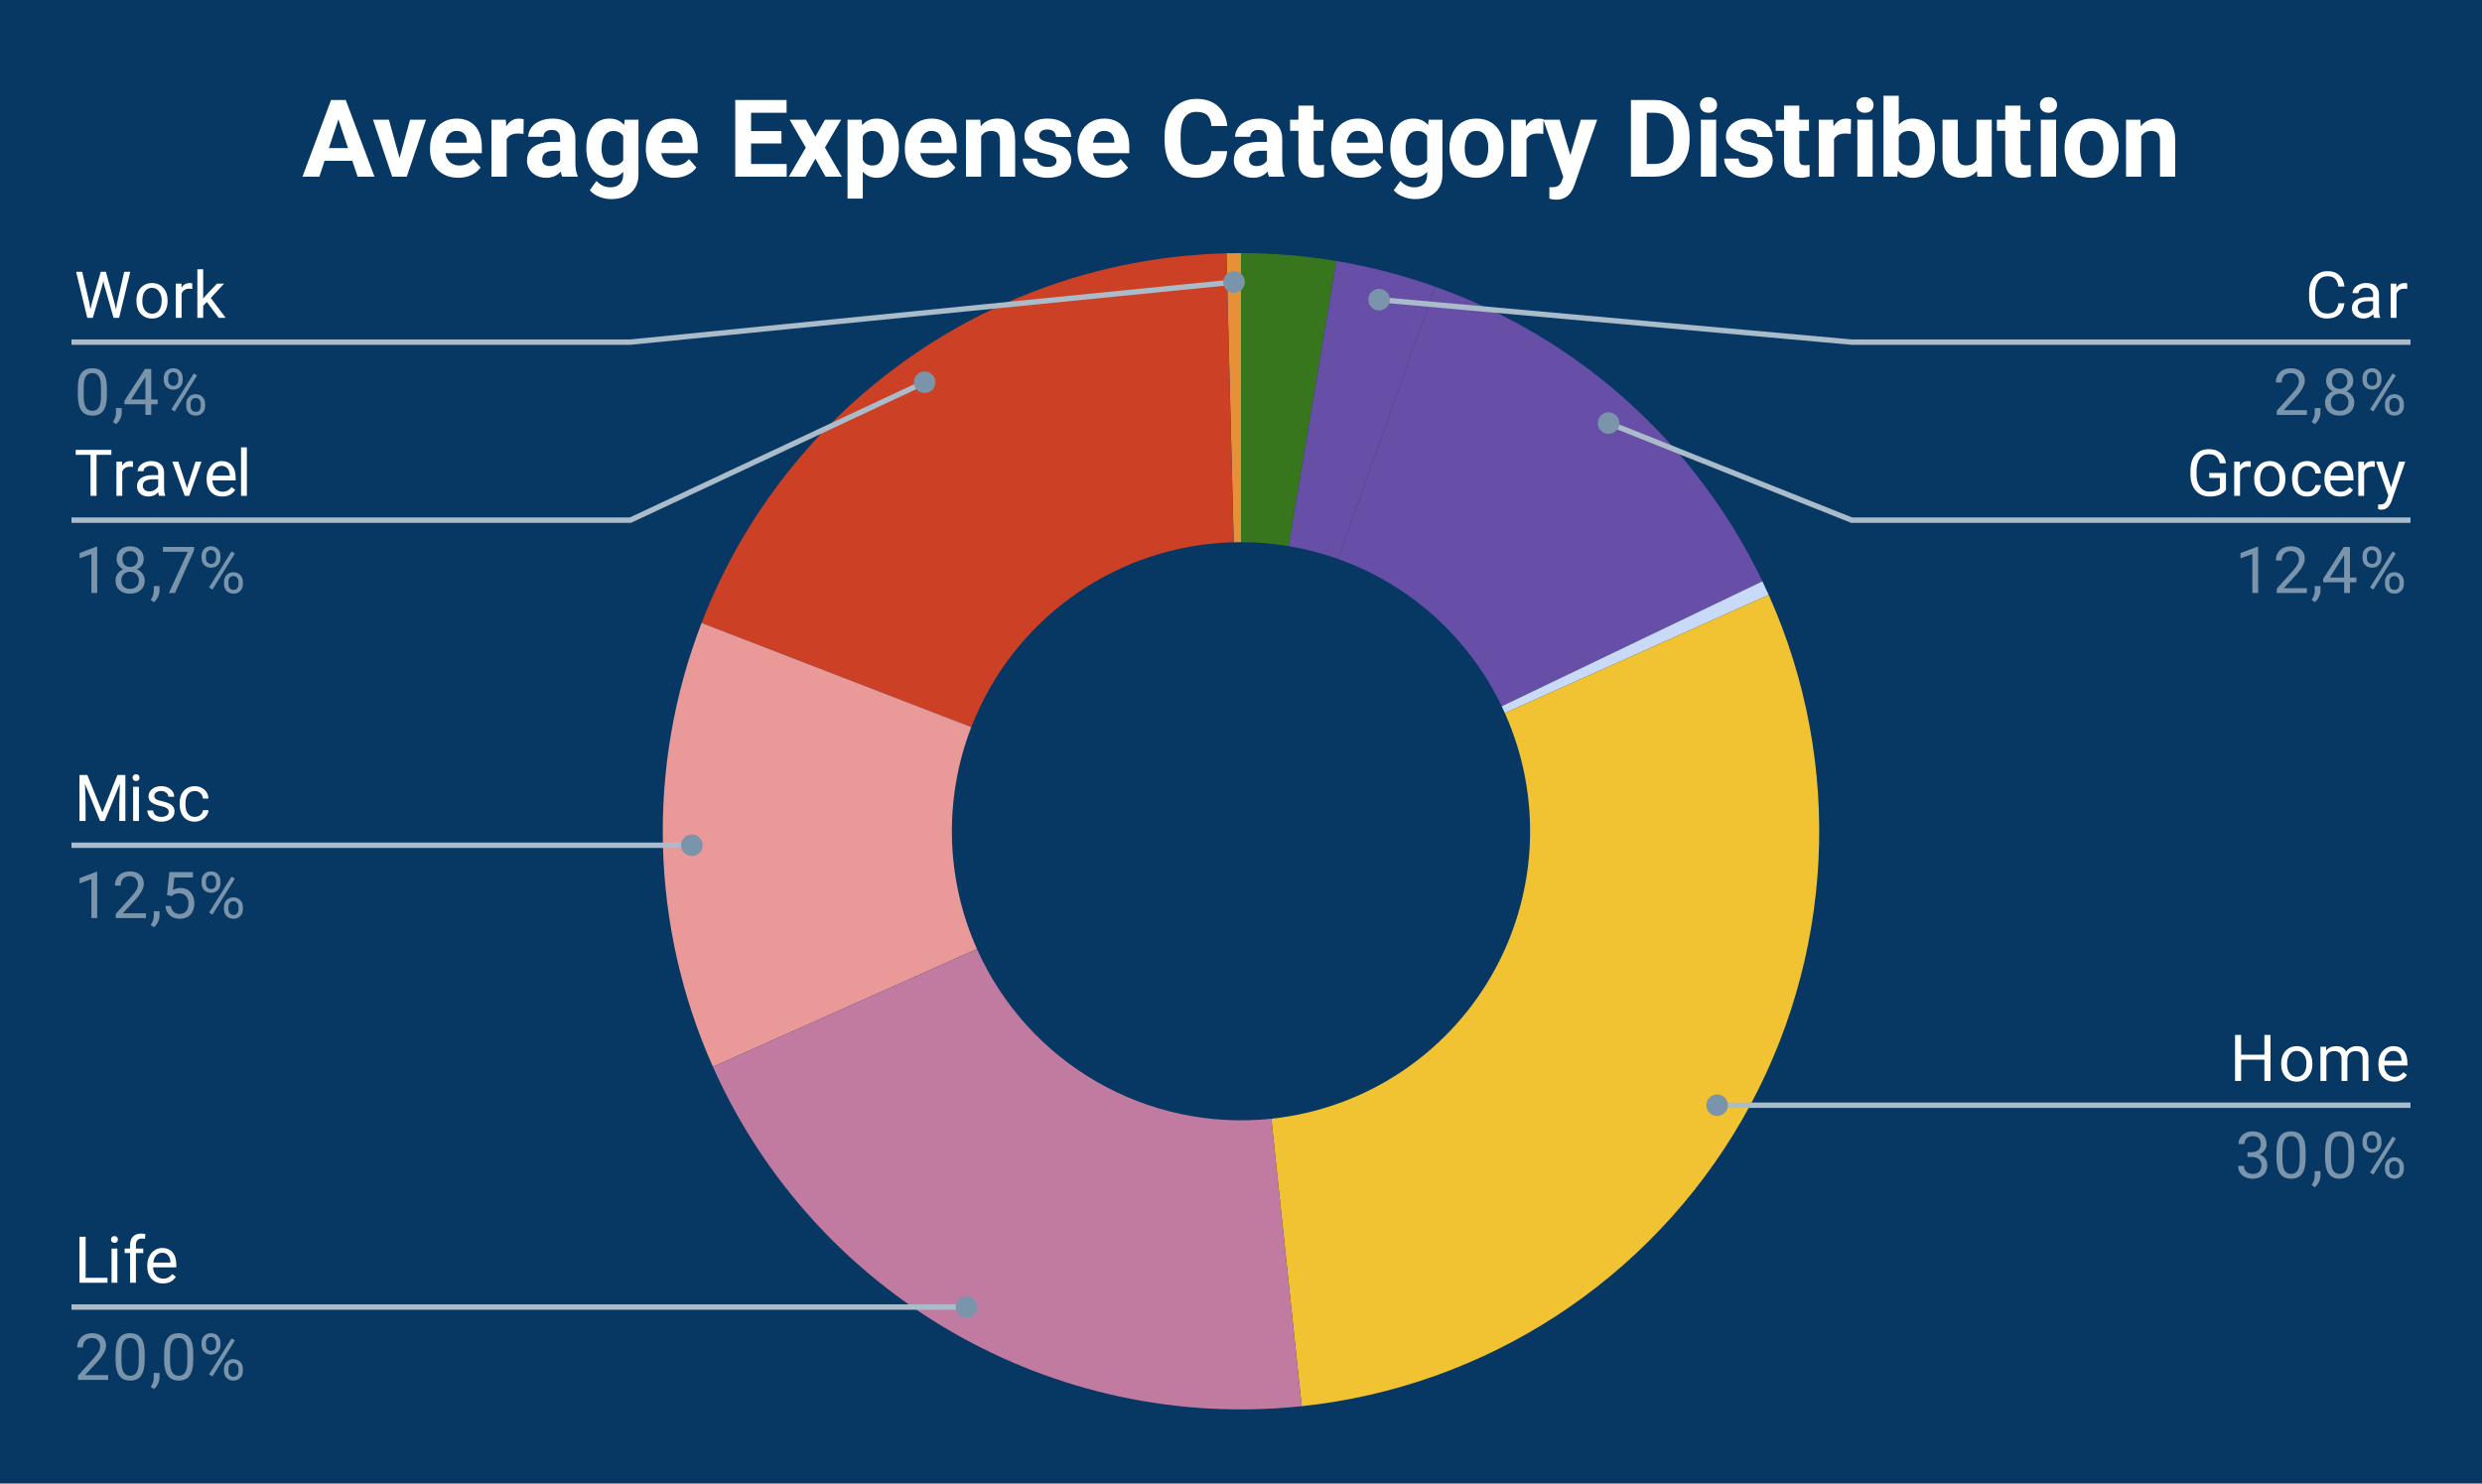 <svg version="1.1" viewBox="0.0 0.0 460.0 275.0" fill="none" stroke="none" stroke-linecap="square" stroke-miterlimit="10" width="460" height="275" xmlns:xlink="http://www.w3.org/1999/xlink" xmlns="http://www.w3.org/2000/svg"><path fill="#073763" d="M0 0L460.0 0L460.0 275.0L0 275.0L0 0Z" fill-rule="nonzero"/><path fill="#38761d" d="M230.0 46.917C235.923 46.917 241.837 47.408 247.679 48.385L238.839 101.234C235.918 100.746 232.962 100.5 230.0 100.5Z" fill-rule="nonzero"/><path fill="#674ea7" d="M247.679 48.385C253.905 49.426 260.027 51.016 265.974 53.135L247.987 103.609C245.014 102.55 241.953 101.755 238.839 101.234Z" fill-rule="nonzero"/><path fill="#674ea7" d="M265.974 53.135C292.607 62.626 314.41 82.257 326.634 107.751L278.317 130.917C272.205 118.17 261.303 108.355 247.987 103.609Z" fill-rule="nonzero"/><path fill="#c9daf8" d="M326.634 107.751C327.034 108.586 327.423 109.425 327.801 110.27L278.901 132.176C278.711 131.754 278.517 131.335 278.317 130.917Z" fill-rule="nonzero"/><path fill="#f1c232" d="M327.801 110.27C341.84 141.608 340.011 177.777 322.882 207.54C305.753 237.302 275.399 257.054 241.248 260.658L235.624 207.371C252.699 205.569 267.877 195.693 276.441 180.811C285.006 165.93 285.92 147.846 278.901 132.176Z" fill-rule="nonzero"/><path fill="#e69138" d="M227.297 46.951C228.198 46.928 229.099 46.917 230.0 46.917L230.0 100.5C229.55 100.5 229.099 100.506 228.649 100.517Z" fill-rule="nonzero"/><path fill="#cc4125" d="M130.029 115.476C145.63 75.08 184.008 48.043 227.297 46.951L228.649 100.517C207.004 101.063 187.815 114.582 180.015 134.779Z" fill-rule="nonzero"/><path fill="#ea9999" d="M132.129 197.741C120.509 171.692 119.753 142.084 130.029 115.476L180.015 134.779C174.877 148.084 175.255 162.887 181.065 175.912Z" fill-rule="nonzero"/><path fill="#c27ba0" d="M241.248 260.658C195.088 265.53 151.039 240.132 132.129 197.741L181.065 175.912C190.519 197.108 212.544 209.807 235.624 207.371Z" fill-rule="nonzero"/><path fill="#ffffff" d="M16.578 56.229L16.75 57.354L16.984 56.339L18.672 50.385L19.625 50.385L21.266 56.339L21.5 57.37L21.688 56.214L23.016 50.385L24.141 50.385L22.078 58.917L21.047 58.917L19.281 52.698L19.156 52.042L19.016 52.698L17.203 58.917L16.172 58.917L14.109 50.385L15.234 50.385L16.578 56.229ZM25.281 55.682Q25.281 54.76 25.641 54.01Q26.016 53.26 26.672 52.87Q27.328 52.464 28.156 52.464Q29.453 52.464 30.25 53.354Q31.062 54.245 31.062 55.745L31.062 55.823Q31.062 56.745 30.703 57.479Q30.344 58.214 29.688 58.635Q29.031 59.042 28.172 59.042Q26.891 59.042 26.078 58.151Q25.281 57.245 25.281 55.76L25.281 55.682ZM26.375 55.823Q26.375 56.87 26.859 57.51Q27.359 58.151 28.172 58.151Q29.0 58.151 29.484 57.51Q29.969 56.854 29.969 55.682Q29.969 54.651 29.469 54.01Q28.984 53.354 28.156 53.354Q27.359 53.354 26.859 53.995Q26.375 54.62 26.375 55.823ZM35.641 53.542Q35.391 53.51 35.109 53.51Q34.031 53.51 33.656 54.417L33.656 58.917L32.578 58.917L32.578 52.573L33.625 52.573L33.641 53.307Q34.172 52.464 35.156 52.464Q35.469 52.464 35.641 52.542L35.641 53.542ZM38.344 55.979L37.656 56.682L37.656 58.917L36.578 58.917L36.578 49.917L37.656 49.917L37.656 55.354L38.234 54.667L40.219 52.573L41.531 52.573L39.062 55.229L41.828 58.917L40.547 58.917L38.344 55.979Z" fill-rule="nonzero"/><path fill="#7a94ab" d="M19.812 73.276Q19.812 75.182 19.156 76.12Q18.516 77.042 17.125 77.042Q15.766 77.042 15.109 76.135Q14.453 75.229 14.422 73.417L14.422 71.979Q14.422 70.089 15.062 69.182Q15.719 68.26 17.109 68.26Q18.484 68.26 19.141 69.151Q19.797 70.026 19.812 71.87L19.812 73.276ZM18.719 71.792Q18.719 70.417 18.328 69.792Q17.953 69.151 17.109 69.151Q16.281 69.151 15.891 69.792Q15.516 70.417 15.516 71.714L15.516 73.448Q15.516 74.823 15.906 75.495Q16.312 76.151 17.125 76.151Q17.922 76.151 18.312 75.526Q18.703 74.901 18.719 73.573L18.719 71.792ZM21.531 78.62L20.922 78.198Q21.469 77.432 21.5 76.604L21.5 75.635L22.562 75.635L22.562 76.479Q22.562 77.073 22.266 77.667Q21.969 78.26 21.531 78.62ZM28.031 74.057L29.219 74.057L29.219 74.932L28.031 74.932L28.031 76.917L26.953 76.917L26.953 74.932L23.062 74.932L23.062 74.292L26.875 68.385L28.031 68.385L28.031 74.057ZM24.297 74.057L26.953 74.057L26.953 69.87L26.812 70.104L24.297 74.057ZM30.359 70.026Q30.359 69.26 30.844 68.76Q31.344 68.26 32.109 68.26Q32.891 68.26 33.375 68.76Q33.859 69.26 33.859 70.057L33.859 70.479Q33.859 71.245 33.359 71.745Q32.875 72.229 32.125 72.229Q31.359 72.229 30.859 71.745Q30.359 71.245 30.359 70.432L30.359 70.026ZM31.172 70.479Q31.172 70.932 31.422 71.229Q31.688 71.526 32.125 71.526Q32.547 71.526 32.797 71.245Q33.047 70.948 33.047 70.448L33.047 70.026Q33.047 69.573 32.797 69.276Q32.547 68.964 32.109 68.964Q31.672 68.964 31.422 69.276Q31.172 69.573 31.172 70.042L31.172 70.479ZM34.516 74.823Q34.516 74.057 35.0 73.573Q35.5 73.073 36.266 73.073Q37.031 73.073 37.516 73.573Q38.016 74.057 38.016 74.87L38.016 75.276Q38.016 76.042 37.531 76.542Q37.047 77.042 36.281 77.042Q35.516 77.042 35.016 76.557Q34.516 76.057 34.516 75.245L34.516 74.823ZM35.328 75.276Q35.328 75.745 35.578 76.042Q35.844 76.339 36.281 76.339Q36.703 76.339 36.953 76.057Q37.203 75.76 37.203 75.26L37.203 74.823Q37.203 74.354 36.938 74.073Q36.688 73.776 36.266 73.776Q35.844 73.776 35.578 74.073Q35.328 74.354 35.328 74.854L35.328 75.276ZM32.375 76.276L31.75 75.885L35.922 69.214L36.531 69.604L32.375 76.276Z" fill-rule="nonzero"/><path stroke="#aabbca" stroke-width="1.0" stroke-linecap="butt" d="M13.75 63.417L116.833 63.417L228.716 52.283" fill-rule="nonzero"/><path fill="#7a94ab" d="M230.716 52.283C230.716 51.179 229.821 50.283 228.716 50.283C227.612 50.283 226.716 51.179 226.716 52.283C226.716 53.388 227.612 54.283 228.716 54.283C229.821 54.283 230.716 53.388 230.716 52.283" fill-rule="nonzero"/><path fill="#ffffff" d="M20.641 84.307L17.891 84.307L17.891 91.917L16.781 91.917L16.781 84.307L14.031 84.307L14.031 83.385L20.641 83.385L20.641 84.307ZM24.641 86.542Q24.391 86.51 24.109 86.51Q23.031 86.51 22.656 87.417L22.656 91.917L21.578 91.917L21.578 85.573L22.625 85.573L22.641 86.307Q23.172 85.464 24.156 85.464Q24.469 85.464 24.641 85.542L24.641 86.542ZM29.484 91.917Q29.391 91.729 29.328 91.245Q28.578 92.042 27.531 92.042Q26.594 92.042 25.984 91.51Q25.391 90.979 25.391 90.151Q25.391 89.167 26.141 88.62Q26.891 88.073 28.266 88.073L29.312 88.073L29.312 87.573Q29.312 87.01 28.969 86.682Q28.641 86.339 27.969 86.339Q27.391 86.339 27.0 86.635Q26.609 86.917 26.609 87.339L25.516 87.339Q25.516 86.854 25.844 86.417Q26.188 85.979 26.766 85.729Q27.344 85.464 28.031 85.464Q29.141 85.464 29.75 86.01Q30.375 86.557 30.406 87.51L30.406 90.432Q30.406 91.307 30.625 91.823L30.625 91.917L29.484 91.917ZM27.688 91.089Q28.203 91.089 28.656 90.823Q29.109 90.557 29.312 90.135L29.312 88.839L28.469 88.839Q26.469 88.839 26.469 90.01Q26.469 90.51 26.812 90.807Q27.156 91.089 27.688 91.089ZM34.656 90.448L36.234 85.573L37.344 85.573L35.062 91.917L34.234 91.917L31.938 85.573L33.047 85.573L34.656 90.448ZM41.203 92.042Q39.906 92.042 39.094 91.198Q38.297 90.339 38.297 88.917L38.297 88.729Q38.297 87.776 38.656 87.042Q39.016 86.292 39.656 85.885Q40.312 85.464 41.062 85.464Q42.297 85.464 42.984 86.276Q43.672 87.089 43.672 88.604L43.672 89.057L39.375 89.057Q39.406 89.995 39.922 90.573Q40.453 91.151 41.266 91.151Q41.828 91.151 42.219 90.917Q42.625 90.682 42.938 90.292L43.594 90.807Q42.797 92.042 41.203 92.042ZM41.062 86.354Q40.406 86.354 39.953 86.839Q39.516 87.307 39.422 88.167L42.594 88.167L42.594 88.089Q42.547 87.26 42.141 86.807Q41.75 86.354 41.062 86.354ZM45.75 91.917L44.672 91.917L44.672 82.917L45.75 82.917L45.75 91.917Z" fill-rule="nonzero"/><path fill="#7a94ab" d="M18.016 109.917L16.938 109.917L16.938 102.698L14.75 103.495L14.75 102.51L17.859 101.339L18.016 101.339L18.016 109.917ZM26.641 103.604Q26.641 104.245 26.297 104.745Q25.953 105.245 25.391 105.526Q26.047 105.807 26.438 106.37Q26.828 106.917 26.828 107.62Q26.828 108.714 26.078 109.385Q25.344 110.042 24.125 110.042Q22.891 110.042 22.141 109.385Q21.406 108.714 21.406 107.62Q21.406 106.917 21.781 106.37Q22.156 105.807 22.828 105.526Q22.266 105.245 21.938 104.745Q21.609 104.245 21.609 103.604Q21.609 102.526 22.297 101.901Q22.984 101.26 24.125 101.26Q25.25 101.26 25.938 101.901Q26.641 102.526 26.641 103.604ZM25.75 107.589Q25.75 106.87 25.297 106.432Q24.844 105.979 24.109 105.979Q23.375 105.979 22.922 106.432Q22.484 106.87 22.484 107.604Q22.484 108.323 22.922 108.745Q23.359 109.151 24.125 109.151Q24.875 109.151 25.312 108.729Q25.75 108.307 25.75 107.589ZM24.125 102.151Q23.484 102.151 23.078 102.557Q22.688 102.948 22.688 103.635Q22.688 104.276 23.078 104.682Q23.469 105.089 24.109 105.089Q24.766 105.089 25.156 104.682Q25.547 104.276 25.547 103.635Q25.547 102.979 25.141 102.573Q24.734 102.151 24.125 102.151ZM28.531 111.62L27.922 111.198Q28.469 110.432 28.5 109.604L28.5 108.635L29.562 108.635L29.562 109.479Q29.562 110.073 29.266 110.667Q28.969 111.26 28.531 111.62ZM35.969 101.995L32.438 109.917L31.297 109.917L34.812 102.276L30.203 102.276L30.203 101.385L35.969 101.385L35.969 101.995ZM37.359 103.026Q37.359 102.26 37.844 101.76Q38.344 101.26 39.109 101.26Q39.891 101.26 40.375 101.76Q40.859 102.26 40.859 103.057L40.859 103.479Q40.859 104.245 40.359 104.745Q39.875 105.229 39.125 105.229Q38.359 105.229 37.859 104.745Q37.359 104.245 37.359 103.432L37.359 103.026ZM38.172 103.479Q38.172 103.932 38.422 104.229Q38.688 104.526 39.125 104.526Q39.547 104.526 39.797 104.245Q40.047 103.948 40.047 103.448L40.047 103.026Q40.047 102.573 39.797 102.276Q39.547 101.964 39.109 101.964Q38.672 101.964 38.422 102.276Q38.172 102.573 38.172 103.042L38.172 103.479ZM41.516 107.823Q41.516 107.057 42.0 106.573Q42.5 106.073 43.266 106.073Q44.031 106.073 44.516 106.573Q45.016 107.057 45.016 107.87L45.016 108.276Q45.016 109.042 44.531 109.542Q44.047 110.042 43.281 110.042Q42.516 110.042 42.016 109.557Q41.516 109.057 41.516 108.245L41.516 107.823ZM42.328 108.276Q42.328 108.745 42.578 109.042Q42.844 109.339 43.281 109.339Q43.703 109.339 43.953 109.057Q44.203 108.76 44.203 108.26L44.203 107.823Q44.203 107.354 43.938 107.073Q43.688 106.776 43.266 106.776Q42.844 106.776 42.578 107.073Q42.328 107.354 42.328 107.854L42.328 108.276ZM39.375 109.276L38.75 108.885L42.922 102.214L43.531 102.604L39.375 109.276Z" fill-rule="nonzero"/><path stroke="#aabbca" stroke-width="1.0" stroke-linecap="butt" d="M13.75 96.417L116.833 96.417L171.366 70.855" fill-rule="nonzero"/><path fill="#7a94ab" d="M173.366 70.855C173.366 69.75 172.471 68.855 171.366 68.855C170.261 68.855 169.366 69.75 169.366 70.855C169.366 71.959 170.261 72.855 171.366 72.855C172.471 72.855 173.366 71.959 173.366 70.855" fill-rule="nonzero"/><path fill="#ffffff" d="M16.188 143.65L18.984 150.603L21.766 143.65L23.234 143.65L23.234 152.181L22.109 152.181L22.109 148.853L22.219 145.275L19.406 152.181L18.547 152.181L15.75 145.291L15.859 148.853L15.859 152.181L14.734 152.181L14.734 143.65L16.188 143.65ZM25.75 152.181L24.672 152.181L24.672 145.838L25.75 145.838L25.75 152.181ZM24.578 144.166Q24.578 143.9 24.734 143.713Q24.906 143.525 25.219 143.525Q25.531 143.525 25.688 143.713Q25.859 143.9 25.859 144.166Q25.859 144.416 25.688 144.603Q25.531 144.775 25.219 144.775Q24.906 144.775 24.734 144.603Q24.578 144.416 24.578 144.166ZM31.266 150.494Q31.266 150.056 30.922 149.822Q30.594 149.572 29.766 149.4Q28.953 149.228 28.469 148.978Q27.984 148.728 27.75 148.4Q27.531 148.056 27.531 147.588Q27.531 146.806 28.188 146.275Q28.844 145.728 29.875 145.728Q30.953 145.728 31.609 146.291Q32.281 146.838 32.281 147.697L31.203 147.697Q31.203 147.259 30.812 146.947Q30.438 146.619 29.875 146.619Q29.281 146.619 28.938 146.884Q28.609 147.134 28.609 147.541Q28.609 147.931 28.922 148.134Q29.234 148.338 30.047 148.525Q30.859 148.697 31.359 148.947Q31.859 149.197 32.094 149.556Q32.344 149.916 32.344 150.416Q32.344 151.275 31.656 151.791Q30.984 152.306 29.906 152.306Q29.141 152.306 28.547 152.041Q27.969 151.759 27.641 151.275Q27.312 150.791 27.312 150.228L28.391 150.228Q28.422 150.775 28.828 151.103Q29.234 151.416 29.906 151.416Q30.516 151.416 30.891 151.166Q31.266 150.916 31.266 150.494ZM36.109 151.416Q36.688 151.416 37.125 151.072Q37.562 150.713 37.609 150.181L38.641 150.181Q38.609 150.728 38.25 151.228Q37.906 151.713 37.328 152.009Q36.766 152.306 36.109 152.306Q34.812 152.306 34.047 151.447Q33.297 150.572 33.297 149.072L33.297 148.884Q33.297 147.963 33.625 147.244Q33.969 146.525 34.594 146.134Q35.234 145.728 36.109 145.728Q37.172 145.728 37.875 146.369Q38.594 146.994 38.641 148.025L37.609 148.025Q37.562 147.4 37.141 147.009Q36.719 146.619 36.109 146.619Q35.281 146.619 34.828 147.213Q34.375 147.806 34.375 148.931L34.375 149.134Q34.375 150.228 34.828 150.822Q35.281 151.416 36.109 151.416Z" fill-rule="nonzero"/><path fill="#7a94ab" d="M18.016 170.181L16.938 170.181L16.938 162.963L14.75 163.759L14.75 162.775L17.859 161.603L18.016 161.603L18.016 170.181ZM27.047 170.181L21.453 170.181L21.453 169.4L24.406 166.119Q25.062 165.369 25.312 164.916Q25.562 164.447 25.562 163.947Q25.562 163.275 25.156 162.853Q24.766 162.416 24.078 162.416Q23.281 162.416 22.828 162.884Q22.375 163.338 22.375 164.166L21.297 164.166Q21.297 162.978 22.047 162.259Q22.812 161.525 24.078 161.525Q25.281 161.525 25.969 162.15Q26.656 162.775 26.656 163.822Q26.656 165.072 25.047 166.822L22.766 169.291L27.047 169.291L27.047 170.181ZM28.531 171.884L27.922 171.463Q28.469 170.697 28.5 169.869L28.5 168.9L29.562 168.9L29.562 169.744Q29.562 170.338 29.266 170.931Q28.969 171.525 28.531 171.884ZM30.953 165.9L31.391 161.65L35.766 161.65L35.766 162.65L32.312 162.65L32.047 164.978Q32.688 164.603 33.484 164.603Q34.641 164.603 35.328 165.384Q36.016 166.15 36.016 167.463Q36.016 168.775 35.297 169.541Q34.594 170.306 33.312 170.306Q32.188 170.306 31.469 169.681Q30.75 169.041 30.656 167.931L31.672 167.931Q31.781 168.666 32.203 169.041Q32.625 169.416 33.312 169.416Q34.062 169.416 34.5 168.9Q34.938 168.384 34.938 167.478Q34.938 166.619 34.469 166.103Q34.0 165.588 33.219 165.588Q32.516 165.588 32.109 165.884L31.828 166.119L30.953 165.9ZM37.359 163.291Q37.359 162.525 37.844 162.025Q38.344 161.525 39.109 161.525Q39.891 161.525 40.375 162.025Q40.859 162.525 40.859 163.322L40.859 163.744Q40.859 164.509 40.359 165.009Q39.875 165.494 39.125 165.494Q38.359 165.494 37.859 165.009Q37.359 164.509 37.359 163.697L37.359 163.291ZM38.172 163.744Q38.172 164.197 38.422 164.494Q38.688 164.791 39.125 164.791Q39.547 164.791 39.797 164.509Q40.047 164.213 40.047 163.713L40.047 163.291Q40.047 162.838 39.797 162.541Q39.547 162.228 39.109 162.228Q38.672 162.228 38.422 162.541Q38.172 162.838 38.172 163.306L38.172 163.744ZM41.516 168.088Q41.516 167.322 42.0 166.838Q42.5 166.338 43.266 166.338Q44.031 166.338 44.516 166.838Q45.016 167.322 45.016 168.134L45.016 168.541Q45.016 169.306 44.531 169.806Q44.047 170.306 43.281 170.306Q42.516 170.306 42.016 169.822Q41.516 169.322 41.516 168.509L41.516 168.088ZM42.328 168.541Q42.328 169.009 42.578 169.306Q42.844 169.603 43.281 169.603Q43.703 169.603 43.953 169.322Q44.203 169.025 44.203 168.525L44.203 168.088Q44.203 167.619 43.938 167.338Q43.688 167.041 43.266 167.041Q42.844 167.041 42.578 167.338Q42.328 167.619 42.328 168.119L42.328 168.541ZM39.375 169.541L38.75 169.15L42.922 162.478L43.531 162.869L39.375 169.541Z" fill-rule="nonzero"/><path stroke="#aabbca" stroke-width="1.0" stroke-linecap="butt" d="M13.75 156.681L116.833 156.681L128.225 156.681" fill-rule="nonzero"/><path fill="#7a94ab" d="M130.225 156.681C130.225 155.577 129.329 154.681 128.225 154.681C127.12 154.681 126.225 155.577 126.225 156.681C126.225 157.786 127.12 158.681 128.225 158.681C129.329 158.681 130.225 157.786 130.225 156.681" fill-rule="nonzero"/><path fill="#ffffff" d="M15.875 236.859L19.922 236.859L19.922 237.781L14.734 237.781L14.734 229.25L15.875 229.25L15.875 236.859ZM21.75 237.781L20.672 237.781L20.672 231.437L21.75 231.437L21.75 237.781ZM20.578 229.765Q20.578 229.5 20.734 229.312Q20.906 229.125 21.219 229.125Q21.531 229.125 21.688 229.312Q21.859 229.5 21.859 229.765Q21.859 230.015 21.688 230.203Q21.531 230.375 21.219 230.375Q20.906 230.375 20.734 230.203Q20.578 230.015 20.578 229.765ZM24.109 237.781L24.109 232.281L23.109 232.281L23.109 231.437L24.109 231.437L24.109 230.797Q24.109 229.765 24.641 229.219Q25.188 228.656 26.188 228.656Q26.562 228.656 26.938 228.75L26.875 229.64Q26.594 229.578 26.297 229.578Q25.766 229.578 25.469 229.89Q25.188 230.203 25.188 230.765L25.188 231.437L26.547 231.437L26.547 232.281L25.188 232.281L25.188 237.781L24.109 237.781ZM30.203 237.906Q28.906 237.906 28.094 237.062Q27.297 236.203 27.297 234.781L27.297 234.594Q27.297 233.64 27.656 232.906Q28.016 232.156 28.656 231.75Q29.312 231.328 30.062 231.328Q31.297 231.328 31.984 232.14Q32.672 232.953 32.672 234.469L32.672 234.922L28.375 234.922Q28.406 235.859 28.922 236.437Q29.453 237.015 30.266 237.015Q30.828 237.015 31.219 236.781Q31.625 236.547 31.938 236.156L32.594 236.672Q31.797 237.906 30.203 237.906ZM30.062 232.219Q29.406 232.219 28.953 232.703Q28.516 233.172 28.422 234.031L31.594 234.031L31.594 233.953Q31.547 233.125 31.141 232.672Q30.75 232.219 30.062 232.219Z" fill-rule="nonzero"/><path fill="#7a94ab" d="M20.047 255.781L14.453 255.781L14.453 255L17.406 251.719Q18.062 250.969 18.312 250.515Q18.562 250.047 18.562 249.547Q18.562 248.875 18.156 248.453Q17.766 248.015 17.078 248.015Q16.281 248.015 15.828 248.484Q15.375 248.937 15.375 249.765L14.297 249.765Q14.297 248.578 15.047 247.859Q15.812 247.125 17.078 247.125Q18.281 247.125 18.969 247.75Q19.656 248.375 19.656 249.422Q19.656 250.672 18.047 252.422L15.766 254.89L20.047 254.89L20.047 255.781ZM26.812 252.14Q26.812 254.047 26.156 254.984Q25.516 255.906 24.125 255.906Q22.766 255.906 22.109 255Q21.453 254.094 21.422 252.281L21.422 250.844Q21.422 248.953 22.062 248.047Q22.719 247.125 24.109 247.125Q25.484 247.125 26.141 248.015Q26.797 248.89 26.812 250.734L26.812 252.14ZM25.719 250.656Q25.719 249.281 25.328 248.656Q24.953 248.015 24.109 248.015Q23.281 248.015 22.891 248.656Q22.516 249.281 22.516 250.578L22.516 252.312Q22.516 253.687 22.906 254.359Q23.312 255.015 24.125 255.015Q24.922 255.015 25.312 254.39Q25.703 253.765 25.719 252.437L25.719 250.656ZM28.531 257.484L27.922 257.062Q28.469 256.297 28.5 255.469L28.5 254.5L29.562 254.5L29.562 255.344Q29.562 255.937 29.266 256.531Q28.969 257.125 28.531 257.484ZM35.812 252.14Q35.812 254.047 35.156 254.984Q34.516 255.906 33.125 255.906Q31.766 255.906 31.109 255Q30.453 254.094 30.422 252.281L30.422 250.844Q30.422 248.953 31.062 248.047Q31.719 247.125 33.109 247.125Q34.484 247.125 35.141 248.015Q35.797 248.89 35.812 250.734L35.812 252.14ZM34.719 250.656Q34.719 249.281 34.328 248.656Q33.953 248.015 33.109 248.015Q32.281 248.015 31.891 248.656Q31.516 249.281 31.516 250.578L31.516 252.312Q31.516 253.687 31.906 254.359Q32.312 255.015 33.125 255.015Q33.922 255.015 34.312 254.39Q34.703 253.765 34.719 252.437L34.719 250.656ZM37.359 248.89Q37.359 248.125 37.844 247.625Q38.344 247.125 39.109 247.125Q39.891 247.125 40.375 247.625Q40.859 248.125 40.859 248.922L40.859 249.344Q40.859 250.109 40.359 250.609Q39.875 251.094 39.125 251.094Q38.359 251.094 37.859 250.609Q37.359 250.109 37.359 249.297L37.359 248.89ZM38.172 249.344Q38.172 249.797 38.422 250.094Q38.688 250.39 39.125 250.39Q39.547 250.39 39.797 250.109Q40.047 249.812 40.047 249.312L40.047 248.89Q40.047 248.437 39.797 248.14Q39.547 247.828 39.109 247.828Q38.672 247.828 38.422 248.14Q38.172 248.437 38.172 248.906L38.172 249.344ZM41.516 253.687Q41.516 252.922 42.0 252.437Q42.5 251.937 43.266 251.937Q44.031 251.937 44.516 252.437Q45.016 252.922 45.016 253.734L45.016 254.14Q45.016 254.906 44.531 255.406Q44.047 255.906 43.281 255.906Q42.516 255.906 42.016 255.422Q41.516 254.922 41.516 254.109L41.516 253.687ZM42.328 254.14Q42.328 254.609 42.578 254.906Q42.844 255.203 43.281 255.203Q43.703 255.203 43.953 254.922Q44.203 254.625 44.203 254.125L44.203 253.687Q44.203 253.219 43.938 252.937Q43.688 252.64 43.266 252.64Q42.844 252.64 42.578 252.937Q42.328 253.219 42.328 253.719L42.328 254.14ZM39.375 255.14L38.75 254.75L42.922 248.078L43.531 248.469L39.375 255.14Z" fill-rule="nonzero"/><path stroke="#aabbca" stroke-width="1.0" stroke-linecap="butt" d="M13.75 242.281L116.833 242.281L179.146 242.281" fill-rule="nonzero"/><path fill="#7a94ab" d="M181.146 242.281C181.146 241.177 180.251 240.281 179.146 240.281C178.042 240.281 177.146 241.177 177.146 242.281C177.146 243.386 178.042 244.281 179.146 244.281C180.251 244.281 181.146 243.386 181.146 242.281" fill-rule="nonzero"/><path fill="#ffffff" d="M434.516 56.214Q434.359 57.557 433.516 58.307Q432.672 59.042 431.281 59.042Q429.766 59.042 428.859 57.964Q427.953 56.87 427.953 55.042L427.953 54.229Q427.953 53.042 428.375 52.135Q428.797 51.229 429.578 50.745Q430.359 50.26 431.375 50.26Q432.734 50.26 433.547 51.026Q434.375 51.792 434.516 53.12L433.391 53.12Q433.234 52.104 432.75 51.651Q432.266 51.198 431.375 51.198Q430.297 51.198 429.688 51.995Q429.078 52.792 429.078 54.26L429.078 55.089Q429.078 56.479 429.656 57.307Q430.234 58.12 431.281 58.12Q432.219 58.12 432.719 57.698Q433.219 57.26 433.391 56.214L434.516 56.214ZM439.984 58.917Q439.891 58.729 439.828 58.245Q439.078 59.042 438.031 59.042Q437.094 59.042 436.484 58.51Q435.891 57.979 435.891 57.151Q435.891 56.167 436.641 55.62Q437.391 55.073 438.766 55.073L439.812 55.073L439.812 54.573Q439.812 54.01 439.469 53.682Q439.141 53.339 438.469 53.339Q437.891 53.339 437.5 53.635Q437.109 53.917 437.109 54.339L436.016 54.339Q436.016 53.854 436.344 53.417Q436.688 52.979 437.266 52.729Q437.844 52.464 438.531 52.464Q439.641 52.464 440.25 53.01Q440.875 53.557 440.906 54.51L440.906 57.432Q440.906 58.307 441.125 58.823L441.125 58.917L439.984 58.917ZM438.188 58.089Q438.703 58.089 439.156 57.823Q439.609 57.557 439.812 57.135L439.812 55.839L438.969 55.839Q436.969 55.839 436.969 57.01Q436.969 57.51 437.312 57.807Q437.656 58.089 438.188 58.089ZM446.141 53.542Q445.891 53.51 445.609 53.51Q444.531 53.51 444.156 54.417L444.156 58.917L443.078 58.917L443.078 52.573L444.125 52.573L444.141 53.307Q444.672 52.464 445.656 52.464Q445.969 52.464 446.141 52.542L446.141 53.542Z" fill-rule="nonzero"/><path fill="#7a94ab" d="M427.547 76.917L421.953 76.917L421.953 76.135L424.906 72.854Q425.562 72.104 425.812 71.651Q426.062 71.182 426.062 70.682Q426.062 70.01 425.656 69.589Q425.266 69.151 424.578 69.151Q423.781 69.151 423.328 69.62Q422.875 70.073 422.875 70.901L421.797 70.901Q421.797 69.714 422.547 68.995Q423.312 68.26 424.578 68.26Q425.781 68.26 426.469 68.885Q427.156 69.51 427.156 70.557Q427.156 71.807 425.547 73.557L423.266 76.026L427.547 76.026L427.547 76.917ZM429.031 78.62L428.422 78.198Q428.969 77.432 429.0 76.604L429.0 75.635L430.062 75.635L430.062 76.479Q430.062 77.073 429.766 77.667Q429.469 78.26 429.031 78.62ZM436.141 70.604Q436.141 71.245 435.797 71.745Q435.453 72.245 434.891 72.526Q435.547 72.807 435.938 73.37Q436.328 73.917 436.328 74.62Q436.328 75.714 435.578 76.385Q434.844 77.042 433.625 77.042Q432.391 77.042 431.641 76.385Q430.906 75.714 430.906 74.62Q430.906 73.917 431.281 73.37Q431.656 72.807 432.328 72.526Q431.766 72.245 431.438 71.745Q431.109 71.245 431.109 70.604Q431.109 69.526 431.797 68.901Q432.484 68.26 433.625 68.26Q434.75 68.26 435.438 68.901Q436.141 69.526 436.141 70.604ZM435.25 74.589Q435.25 73.87 434.797 73.432Q434.344 72.979 433.609 72.979Q432.875 72.979 432.422 73.432Q431.984 73.87 431.984 74.604Q431.984 75.323 432.422 75.745Q432.859 76.151 433.625 76.151Q434.375 76.151 434.812 75.729Q435.25 75.307 435.25 74.589ZM433.625 69.151Q432.984 69.151 432.578 69.557Q432.188 69.948 432.188 70.635Q432.188 71.276 432.578 71.682Q432.969 72.089 433.609 72.089Q434.266 72.089 434.656 71.682Q435.047 71.276 435.047 70.635Q435.047 69.979 434.641 69.573Q434.234 69.151 433.625 69.151ZM437.859 70.026Q437.859 69.26 438.344 68.76Q438.844 68.26 439.609 68.26Q440.391 68.26 440.875 68.76Q441.359 69.26 441.359 70.057L441.359 70.479Q441.359 71.245 440.859 71.745Q440.375 72.229 439.625 72.229Q438.859 72.229 438.359 71.745Q437.859 71.245 437.859 70.432L437.859 70.026ZM438.672 70.479Q438.672 70.932 438.922 71.229Q439.188 71.526 439.625 71.526Q440.047 71.526 440.297 71.245Q440.547 70.948 440.547 70.448L440.547 70.026Q440.547 69.573 440.297 69.276Q440.047 68.964 439.609 68.964Q439.172 68.964 438.922 69.276Q438.672 69.573 438.672 70.042L438.672 70.479ZM442.016 74.823Q442.016 74.057 442.5 73.573Q443.0 73.073 443.766 73.073Q444.531 73.073 445.016 73.573Q445.516 74.057 445.516 74.87L445.516 75.276Q445.516 76.042 445.031 76.542Q444.547 77.042 443.781 77.042Q443.016 77.042 442.516 76.557Q442.016 76.057 442.016 75.245L442.016 74.823ZM442.828 75.276Q442.828 75.745 443.078 76.042Q443.344 76.339 443.781 76.339Q444.203 76.339 444.453 76.057Q444.703 75.76 444.703 75.26L444.703 74.823Q444.703 74.354 444.438 74.073Q444.188 73.776 443.766 73.776Q443.344 73.776 443.078 74.073Q442.828 74.354 442.828 74.854L442.828 75.276ZM439.875 76.276L439.25 75.885L443.422 69.214L444.031 69.604L439.875 76.276Z" fill-rule="nonzero"/><path stroke="#aabbca" stroke-width="1.0" stroke-linecap="butt" d="M446.25 63.417L343.167 63.417L255.585 55.542" fill-rule="nonzero"/><path fill="#7a94ab" d="M257.585 55.542C257.585 54.438 256.689 53.542 255.585 53.542C254.48 53.542 253.585 54.438 253.585 55.542C253.585 56.647 254.48 57.542 255.585 57.542C256.689 57.542 257.585 56.647 257.585 55.542" fill-rule="nonzero"/><path fill="#ffffff" d="M412.547 90.792Q412.109 91.417 411.328 91.729Q410.547 92.042 409.516 92.042Q408.484 92.042 407.672 91.557Q406.859 91.057 406.422 90.151Q405.984 89.245 405.969 88.057L405.969 87.323Q405.969 85.385 406.859 84.323Q407.766 83.26 409.391 83.26Q410.734 83.26 411.547 83.948Q412.359 84.635 412.547 85.885L411.422 85.885Q411.094 84.198 409.406 84.198Q408.266 84.198 407.688 84.995Q407.109 85.776 407.094 87.292L407.094 87.979Q407.094 89.417 407.75 90.276Q408.406 91.12 409.531 91.12Q410.156 91.12 410.625 90.979Q411.109 90.839 411.422 90.495L411.422 88.589L409.453 88.589L409.453 87.667L412.547 87.667L412.547 90.792ZM417.141 86.542Q416.891 86.51 416.609 86.51Q415.531 86.51 415.156 87.417L415.156 91.917L414.078 91.917L414.078 85.573L415.125 85.573L415.141 86.307Q415.672 85.464 416.656 85.464Q416.969 85.464 417.141 85.542L417.141 86.542ZM417.781 88.682Q417.781 87.76 418.141 87.01Q418.516 86.26 419.172 85.87Q419.828 85.464 420.656 85.464Q421.953 85.464 422.75 86.354Q423.562 87.245 423.562 88.745L423.562 88.823Q423.562 89.745 423.203 90.479Q422.844 91.214 422.188 91.635Q421.531 92.042 420.672 92.042Q419.391 92.042 418.578 91.151Q417.781 90.245 417.781 88.76L417.781 88.682ZM418.875 88.823Q418.875 89.87 419.359 90.51Q419.859 91.151 420.672 91.151Q421.5 91.151 421.984 90.51Q422.469 89.854 422.469 88.682Q422.469 87.651 421.969 87.01Q421.484 86.354 420.656 86.354Q419.859 86.354 419.359 86.995Q418.875 87.62 418.875 88.823ZM427.609 91.151Q428.188 91.151 428.625 90.807Q429.062 90.448 429.109 89.917L430.141 89.917Q430.109 90.464 429.75 90.964Q429.406 91.448 428.828 91.745Q428.266 92.042 427.609 92.042Q426.312 92.042 425.547 91.182Q424.797 90.307 424.797 88.807L424.797 88.62Q424.797 87.698 425.125 86.979Q425.469 86.26 426.094 85.87Q426.734 85.464 427.609 85.464Q428.672 85.464 429.375 86.104Q430.094 86.729 430.141 87.76L429.109 87.76Q429.062 87.135 428.641 86.745Q428.219 86.354 427.609 86.354Q426.781 86.354 426.328 86.948Q425.875 87.542 425.875 88.667L425.875 88.87Q425.875 89.964 426.328 90.557Q426.781 91.151 427.609 91.151ZM433.703 92.042Q432.406 92.042 431.594 91.198Q430.797 90.339 430.797 88.917L430.797 88.729Q430.797 87.776 431.156 87.042Q431.516 86.292 432.156 85.885Q432.812 85.464 433.562 85.464Q434.797 85.464 435.484 86.276Q436.172 87.089 436.172 88.604L436.172 89.057L431.875 89.057Q431.906 89.995 432.422 90.573Q432.953 91.151 433.766 91.151Q434.328 91.151 434.719 90.917Q435.125 90.682 435.438 90.292L436.094 90.807Q435.297 92.042 433.703 92.042ZM433.562 86.354Q432.906 86.354 432.453 86.839Q432.016 87.307 431.922 88.167L435.094 88.167L435.094 88.089Q435.047 87.26 434.641 86.807Q434.25 86.354 433.562 86.354ZM440.141 86.542Q439.891 86.51 439.609 86.51Q438.531 86.51 438.156 87.417L438.156 91.917L437.078 91.917L437.078 85.573L438.125 85.573L438.141 86.307Q438.672 85.464 439.656 85.464Q439.969 85.464 440.141 85.542L440.141 86.542ZM443.141 90.323L444.625 85.573L445.781 85.573L443.234 92.901Q442.641 94.479 441.359 94.479L441.141 94.464L440.75 94.385L440.75 93.51L441.031 93.526Q441.594 93.526 441.891 93.307Q442.203 93.089 442.406 92.495L442.641 91.839L440.375 85.573L441.562 85.573L443.141 90.323Z" fill-rule="nonzero"/><path fill="#7a94ab" d="M418.516 109.917L417.438 109.917L417.438 102.698L415.25 103.495L415.25 102.51L418.359 101.339L418.516 101.339L418.516 109.917ZM427.547 109.917L421.953 109.917L421.953 109.135L424.906 105.854Q425.562 105.104 425.812 104.651Q426.062 104.182 426.062 103.682Q426.062 103.01 425.656 102.589Q425.266 102.151 424.578 102.151Q423.781 102.151 423.328 102.62Q422.875 103.073 422.875 103.901L421.797 103.901Q421.797 102.714 422.547 101.995Q423.312 101.26 424.578 101.26Q425.781 101.26 426.469 101.885Q427.156 102.51 427.156 103.557Q427.156 104.807 425.547 106.557L423.266 109.026L427.547 109.026L427.547 109.917ZM429.031 111.62L428.422 111.198Q428.969 110.432 429.0 109.604L429.0 108.635L430.062 108.635L430.062 109.479Q430.062 110.073 429.766 110.667Q429.469 111.26 429.031 111.62ZM435.531 107.057L436.719 107.057L436.719 107.932L435.531 107.932L435.531 109.917L434.453 109.917L434.453 107.932L430.562 107.932L430.562 107.292L434.375 101.385L435.531 101.385L435.531 107.057ZM431.797 107.057L434.453 107.057L434.453 102.87L434.312 103.104L431.797 107.057ZM437.859 103.026Q437.859 102.26 438.344 101.76Q438.844 101.26 439.609 101.26Q440.391 101.26 440.875 101.76Q441.359 102.26 441.359 103.057L441.359 103.479Q441.359 104.245 440.859 104.745Q440.375 105.229 439.625 105.229Q438.859 105.229 438.359 104.745Q437.859 104.245 437.859 103.432L437.859 103.026ZM438.672 103.479Q438.672 103.932 438.922 104.229Q439.188 104.526 439.625 104.526Q440.047 104.526 440.297 104.245Q440.547 103.948 440.547 103.448L440.547 103.026Q440.547 102.573 440.297 102.276Q440.047 101.964 439.609 101.964Q439.172 101.964 438.922 102.276Q438.672 102.573 438.672 103.042L438.672 103.479ZM442.016 107.823Q442.016 107.057 442.5 106.573Q443.0 106.073 443.766 106.073Q444.531 106.073 445.016 106.573Q445.516 107.057 445.516 107.87L445.516 108.276Q445.516 109.042 445.031 109.542Q444.547 110.042 443.781 110.042Q443.016 110.042 442.516 109.557Q442.016 109.057 442.016 108.245L442.016 107.823ZM442.828 108.276Q442.828 108.745 443.078 109.042Q443.344 109.339 443.781 109.339Q444.203 109.339 444.453 109.057Q444.703 108.76 444.703 108.26L444.703 107.823Q444.703 107.354 444.438 107.073Q444.188 106.776 443.766 106.776Q443.344 106.776 443.078 107.073Q442.828 107.354 442.828 107.854L442.828 108.276ZM439.875 109.276L439.25 108.885L443.422 102.214L444.031 102.604L439.875 109.276Z" fill-rule="nonzero"/><path stroke="#aabbca" stroke-width="1.0" stroke-linecap="butt" d="M446.25 96.417L343.167 96.417L298.122 78.424" fill-rule="nonzero"/><path fill="#7a94ab" d="M300.122 78.424C300.122 77.319 299.226 76.424 298.122 76.424C297.017 76.424 296.122 77.319 296.122 78.424C296.122 79.528 297.017 80.424 298.122 80.424C299.226 80.424 300.122 79.528 300.122 78.424" fill-rule="nonzero"/><path fill="#ffffff" d="M420.797 200.367L419.672 200.367L419.672 196.429L415.359 196.429L415.359 200.367L414.234 200.367L414.234 191.836L415.359 191.836L415.359 195.507L419.672 195.507L419.672 191.836L420.797 191.836L420.797 200.367ZM422.781 197.132Q422.781 196.211 423.141 195.461Q423.516 194.711 424.172 194.32Q424.828 193.914 425.656 193.914Q426.953 193.914 427.75 194.804Q428.562 195.695 428.562 197.195L428.562 197.273Q428.562 198.195 428.203 198.929Q427.844 199.664 427.188 200.086Q426.531 200.492 425.672 200.492Q424.391 200.492 423.578 199.601Q422.781 198.695 422.781 197.211L422.781 197.132ZM423.875 197.273Q423.875 198.32 424.359 198.961Q424.859 199.601 425.672 199.601Q426.5 199.601 426.984 198.961Q427.469 198.304 427.469 197.132Q427.469 196.101 426.969 195.461Q426.484 194.804 425.656 194.804Q424.859 194.804 424.359 195.445Q423.875 196.07 423.875 197.273ZM431.094 194.023L431.125 194.726Q431.812 193.914 433.0 193.914Q434.328 193.914 434.812 194.929Q435.125 194.476 435.625 194.195Q436.141 193.914 436.828 193.914Q438.922 193.914 438.953 196.117L438.953 200.367L437.875 200.367L437.875 196.179Q437.875 195.507 437.562 195.179Q437.25 194.836 436.516 194.836Q435.906 194.836 435.5 195.195Q435.109 195.554 435.047 196.164L435.047 200.367L433.969 200.367L433.969 196.211Q433.969 194.836 432.609 194.836Q431.547 194.836 431.156 195.742L431.156 200.367L430.062 200.367L430.062 194.023L431.094 194.023ZM443.703 200.492Q442.406 200.492 441.594 199.648Q440.797 198.789 440.797 197.367L440.797 197.179Q440.797 196.226 441.156 195.492Q441.516 194.742 442.156 194.336Q442.812 193.914 443.562 193.914Q444.797 193.914 445.484 194.726Q446.172 195.539 446.172 197.054L446.172 197.507L441.875 197.507Q441.906 198.445 442.422 199.023Q442.953 199.601 443.766 199.601Q444.328 199.601 444.719 199.367Q445.125 199.132 445.438 198.742L446.094 199.257Q445.297 200.492 443.703 200.492ZM443.562 194.804Q442.906 194.804 442.453 195.289Q442.016 195.757 441.922 196.617L445.094 196.617L445.094 196.539Q445.047 195.711 444.641 195.257Q444.25 194.804 443.562 194.804Z" fill-rule="nonzero"/><path fill="#7a94ab" d="M416.531 213.57L417.344 213.57Q418.125 213.554 418.562 213.164Q419.0 212.773 419.0 212.101Q419.0 210.601 417.5 210.601Q416.797 210.601 416.375 211.007Q415.969 211.414 415.969 212.07L414.875 212.07Q414.875 211.054 415.609 210.382Q416.359 209.711 417.5 209.711Q418.703 209.711 419.391 210.351Q420.078 210.992 420.078 212.132Q420.078 212.695 419.719 213.211Q419.359 213.726 418.734 213.992Q419.438 214.211 419.812 214.726Q420.203 215.242 420.203 215.992Q420.203 217.132 419.453 217.82Q418.703 218.492 417.5 218.492Q416.312 218.492 415.547 217.836Q414.797 217.179 414.797 216.117L415.891 216.117Q415.891 216.789 416.328 217.195Q416.766 217.601 417.516 217.601Q418.297 217.601 418.703 217.195Q419.125 216.773 419.125 216.007Q419.125 215.273 418.672 214.882Q418.219 214.476 417.344 214.461L416.531 214.461L416.531 213.57ZM427.312 214.726Q427.312 216.632 426.656 217.57Q426.016 218.492 424.625 218.492Q423.266 218.492 422.609 217.586Q421.953 216.679 421.922 214.867L421.922 213.429Q421.922 211.539 422.562 210.632Q423.219 209.711 424.609 209.711Q425.984 209.711 426.641 210.601Q427.297 211.476 427.312 213.32L427.312 214.726ZM426.219 213.242Q426.219 211.867 425.828 211.242Q425.453 210.601 424.609 210.601Q423.781 210.601 423.391 211.242Q423.016 211.867 423.016 213.164L423.016 214.898Q423.016 216.273 423.406 216.945Q423.812 217.601 424.625 217.601Q425.422 217.601 425.812 216.976Q426.203 216.351 426.219 215.023L426.219 213.242ZM429.031 220.07L428.422 219.648Q428.969 218.882 429.0 218.054L429.0 217.086L430.062 217.086L430.062 217.929Q430.062 218.523 429.766 219.117Q429.469 219.711 429.031 220.07ZM436.312 214.726Q436.312 216.632 435.656 217.57Q435.016 218.492 433.625 218.492Q432.266 218.492 431.609 217.586Q430.953 216.679 430.922 214.867L430.922 213.429Q430.922 211.539 431.562 210.632Q432.219 209.711 433.609 209.711Q434.984 209.711 435.641 210.601Q436.297 211.476 436.312 213.32L436.312 214.726ZM435.219 213.242Q435.219 211.867 434.828 211.242Q434.453 210.601 433.609 210.601Q432.781 210.601 432.391 211.242Q432.016 211.867 432.016 213.164L432.016 214.898Q432.016 216.273 432.406 216.945Q432.812 217.601 433.625 217.601Q434.422 217.601 434.812 216.976Q435.203 216.351 435.219 215.023L435.219 213.242ZM437.859 211.476Q437.859 210.711 438.344 210.211Q438.844 209.711 439.609 209.711Q440.391 209.711 440.875 210.211Q441.359 210.711 441.359 211.507L441.359 211.929Q441.359 212.695 440.859 213.195Q440.375 213.679 439.625 213.679Q438.859 213.679 438.359 213.195Q437.859 212.695 437.859 211.882L437.859 211.476ZM438.672 211.929Q438.672 212.382 438.922 212.679Q439.188 212.976 439.625 212.976Q440.047 212.976 440.297 212.695Q440.547 212.398 440.547 211.898L440.547 211.476Q440.547 211.023 440.297 210.726Q440.047 210.414 439.609 210.414Q439.172 210.414 438.922 210.726Q438.672 211.023 438.672 211.492L438.672 211.929ZM442.016 216.273Q442.016 215.507 442.5 215.023Q443.0 214.523 443.766 214.523Q444.531 214.523 445.016 215.023Q445.516 215.507 445.516 216.32L445.516 216.726Q445.516 217.492 445.031 217.992Q444.547 218.492 443.781 218.492Q443.016 218.492 442.516 218.007Q442.016 217.507 442.016 216.695L442.016 216.273ZM442.828 216.726Q442.828 217.195 443.078 217.492Q443.344 217.789 443.781 217.789Q444.203 217.789 444.453 217.507Q444.703 217.211 444.703 216.711L444.703 216.273Q444.703 215.804 444.438 215.523Q444.188 215.226 443.766 215.226Q443.344 215.226 443.078 215.523Q442.828 215.804 442.828 216.304L442.828 216.726ZM439.875 217.726L439.25 217.336L443.422 210.664L444.031 211.054L439.875 217.726Z" fill-rule="nonzero"/><path stroke="#aabbca" stroke-width="1.0" stroke-linecap="butt" d="M446.25 204.867L343.167 204.867L318.238 204.867" fill-rule="nonzero"/><path fill="#7a94ab" d="M320.238 204.867C320.238 203.762 319.343 202.867 318.238 202.867C317.134 202.867 316.238 203.762 316.238 204.867C316.238 205.971 317.134 206.867 318.238 206.867C319.343 206.867 320.238 205.971 320.238 204.867" fill-rule="nonzero"/><path fill="#ffffff" d="M65.297 29.812L60.156 29.812L59.188 32.75L56.062 32.75L61.359 18.531L64.078 18.531L69.406 32.75L66.281 32.75L65.297 29.812ZM60.953 27.453L64.5 27.453L62.719 22.125L60.953 27.453ZM74.047 29.297L76.0 22.188L78.953 22.188L75.391 32.75L72.688 32.75L69.125 22.188L72.078 22.188L74.047 29.297ZM84.953 32.953Q82.625 32.953 81.156 31.531Q79.703 30.094 79.703 27.719L79.703 27.453Q79.703 25.859 80.312 24.609Q80.938 23.344 82.062 22.672Q83.188 21.984 84.641 21.984Q86.797 21.984 88.047 23.359Q89.297 24.719 89.297 27.234L89.297 28.391L82.562 28.391Q82.703 29.422 83.391 30.047Q84.078 30.672 85.141 30.672Q86.766 30.672 87.688 29.484L89.062 31.047Q88.438 31.938 87.344 32.453Q86.266 32.953 84.953 32.953ZM84.625 24.266Q83.781 24.266 83.25 24.844Q82.734 25.406 82.594 26.453L86.516 26.453L86.516 26.234Q86.5 25.297 86.016 24.781Q85.531 24.266 84.625 24.266ZM97.016 24.828Q96.453 24.75 96.0 24.75Q94.406 24.75 93.906 25.828L93.906 32.75L91.078 32.75L91.078 22.188L93.75 22.188L93.828 23.438Q94.672 21.984 96.188 21.984Q96.656 21.984 97.062 22.109L97.016 24.828ZM104.203 32.75Q104.016 32.375 103.922 31.797Q102.906 32.953 101.266 32.953Q99.703 32.953 98.688 32.047Q97.672 31.141 97.672 29.781Q97.672 28.094 98.906 27.203Q100.156 26.297 102.516 26.297L103.812 26.297L103.812 25.688Q103.812 24.953 103.438 24.516Q103.062 24.078 102.25 24.078Q101.531 24.078 101.125 24.422Q100.719 24.766 100.719 25.359L97.906 25.359Q97.906 24.438 98.469 23.656Q99.031 22.875 100.062 22.438Q101.109 21.984 102.391 21.984Q104.344 21.984 105.484 22.969Q106.641 23.953 106.641 25.734L106.641 30.312Q106.656 31.812 107.062 32.578L107.062 32.75L104.203 32.75ZM101.875 30.781Q102.5 30.781 103.016 30.516Q103.547 30.234 103.812 29.766L103.812 27.938L102.75 27.938Q100.641 27.938 100.5 29.406L100.484 29.578Q100.484 30.109 100.859 30.453Q101.234 30.781 101.875 30.781ZM108.672 27.391Q108.672 24.953 109.828 23.469Q110.984 21.984 112.953 21.984Q114.688 21.984 115.656 23.172L115.781 22.188L118.328 22.188L118.328 32.391Q118.328 33.781 117.703 34.812Q117.078 35.844 115.922 36.375Q114.781 36.906 113.25 36.906Q112.094 36.906 110.984 36.438Q109.891 35.984 109.312 35.25L110.562 33.531Q111.625 34.719 113.125 34.719Q114.25 34.719 114.875 34.109Q115.5 33.516 115.5 32.406L115.5 31.844Q114.531 32.953 112.938 32.953Q111.031 32.953 109.844 31.469Q108.672 29.969 108.672 27.5L108.672 27.391ZM111.5 27.594Q111.5 29.031 112.078 29.844Q112.656 30.656 113.656 30.656Q114.938 30.656 115.5 29.688L115.5 25.25Q114.938 24.281 113.672 24.281Q112.656 24.281 112.078 25.109Q111.5 25.938 111.5 27.594ZM124.953 32.953Q122.625 32.953 121.156 31.531Q119.703 30.094 119.703 27.719L119.703 27.453Q119.703 25.859 120.312 24.609Q120.938 23.344 122.062 22.672Q123.188 21.984 124.641 21.984Q126.797 21.984 128.047 23.359Q129.297 24.719 129.297 27.234L129.297 28.391L122.562 28.391Q122.703 29.422 123.391 30.047Q124.078 30.672 125.141 30.672Q126.766 30.672 127.688 29.484L129.062 31.047Q128.438 31.938 127.344 32.453Q126.266 32.953 124.953 32.953ZM124.625 24.266Q123.781 24.266 123.25 24.844Q122.734 25.406 122.594 26.453L126.516 26.453L126.516 26.234Q126.5 25.297 126.016 24.781Q125.531 24.266 124.625 24.266ZM144.828 26.594L139.203 26.594L139.203 30.391L145.797 30.391L145.797 32.75L136.266 32.75L136.266 18.531L145.781 18.531L145.781 20.906L139.203 20.906L139.203 24.297L144.828 24.297L144.828 26.594ZM151.109 25.344L152.891 22.188L155.906 22.188L152.891 27.359L156.031 32.75L153.0 32.75L151.125 29.422L149.25 32.75L146.203 32.75L149.344 27.359L146.344 22.188L149.375 22.188L151.109 25.344ZM166.594 27.562Q166.594 30.0 165.484 31.484Q164.375 32.953 162.5 32.953Q160.891 32.953 159.906 31.828L159.906 36.812L157.078 36.812L157.078 22.188L159.703 22.188L159.797 23.219Q160.828 21.984 162.469 21.984Q164.422 21.984 165.5 23.438Q166.594 24.875 166.594 27.422L166.594 27.562ZM163.781 27.359Q163.781 25.891 163.25 25.094Q162.734 24.281 161.734 24.281Q160.406 24.281 159.906 25.297L159.906 29.625Q160.422 30.672 161.75 30.672Q163.781 30.672 163.781 27.359ZM172.953 32.953Q170.625 32.953 169.156 31.531Q167.703 30.094 167.703 27.719L167.703 27.453Q167.703 25.859 168.312 24.609Q168.938 23.344 170.062 22.672Q171.188 21.984 172.641 21.984Q174.797 21.984 176.047 23.359Q177.297 24.719 177.297 27.234L177.297 28.391L170.562 28.391Q170.703 29.422 171.391 30.047Q172.078 30.672 173.141 30.672Q174.766 30.672 175.688 29.484L177.062 31.047Q176.438 31.938 175.344 32.453Q174.266 32.953 172.953 32.953ZM172.625 24.266Q171.781 24.266 171.25 24.844Q170.734 25.406 170.594 26.453L174.516 26.453L174.516 26.234Q174.5 25.297 174.016 24.781Q173.531 24.266 172.625 24.266ZM181.688 22.188L181.766 23.406Q182.906 21.984 184.812 21.984Q186.484 21.984 187.297 22.969Q188.125 23.953 188.141 25.922L188.141 32.75L185.328 32.75L185.328 25.984Q185.328 25.094 184.938 24.688Q184.547 24.281 183.641 24.281Q182.438 24.281 181.844 25.297L181.844 32.75L179.031 32.75L179.031 22.188L181.688 22.188ZM195.812 29.828Q195.812 29.312 195.297 29.016Q194.781 28.719 193.656 28.484Q189.875 27.688 189.875 25.281Q189.875 23.875 191.047 22.938Q192.219 21.984 194.094 21.984Q196.109 21.984 197.312 22.938Q198.516 23.875 198.516 25.391L195.703 25.391Q195.703 24.797 195.312 24.406Q194.922 24.0 194.094 24.0Q193.375 24.0 192.984 24.328Q192.594 24.641 192.594 25.141Q192.594 25.609 193.031 25.906Q193.484 26.188 194.531 26.406Q195.594 26.609 196.312 26.875Q198.547 27.688 198.547 29.719Q198.547 31.156 197.312 32.062Q196.078 32.953 194.109 32.953Q192.781 32.953 191.75 32.484Q190.719 32.0 190.125 31.172Q189.547 30.344 189.547 29.391L192.219 29.391Q192.266 30.141 192.781 30.547Q193.297 30.938 194.172 30.938Q194.984 30.938 195.391 30.641Q195.812 30.328 195.812 29.828ZM204.953 32.953Q202.625 32.953 201.156 31.531Q199.703 30.094 199.703 27.719L199.703 27.453Q199.703 25.859 200.312 24.609Q200.938 23.344 202.062 22.672Q203.188 21.984 204.641 21.984Q206.797 21.984 208.047 23.359Q209.297 24.719 209.297 27.234L209.297 28.391L202.562 28.391Q202.703 29.422 203.391 30.047Q204.078 30.672 205.141 30.672Q206.766 30.672 207.688 29.484L209.062 31.047Q208.438 31.938 207.344 32.453Q206.266 32.953 204.953 32.953ZM204.625 24.266Q203.781 24.266 203.25 24.844Q202.734 25.406 202.594 26.453L206.516 26.453L206.516 26.234Q206.5 25.297 206.016 24.781Q205.531 24.266 204.625 24.266ZM227.438 28.016Q227.266 30.312 225.734 31.641Q224.203 32.953 221.703 32.953Q218.969 32.953 217.406 31.109Q215.844 29.266 215.844 26.047L215.844 25.188Q215.844 23.125 216.562 21.562Q217.281 20.0 218.625 19.172Q219.969 18.328 221.75 18.328Q224.203 18.328 225.703 19.656Q227.219 20.969 227.453 23.359L224.516 23.359Q224.422 21.984 223.75 21.359Q223.094 20.734 221.75 20.734Q220.281 20.734 219.547 21.797Q218.828 22.844 218.812 25.047L218.812 26.125Q218.812 28.422 219.5 29.484Q220.203 30.547 221.703 30.547Q223.062 30.547 223.734 29.938Q224.406 29.312 224.5 28.016L227.438 28.016ZM235.203 32.75Q235.016 32.375 234.922 31.797Q233.906 32.953 232.266 32.953Q230.703 32.953 229.688 32.047Q228.672 31.141 228.672 29.781Q228.672 28.094 229.906 27.203Q231.156 26.297 233.516 26.297L234.812 26.297L234.812 25.688Q234.812 24.953 234.438 24.516Q234.062 24.078 233.25 24.078Q232.531 24.078 232.125 24.422Q231.719 24.766 231.719 25.359L228.906 25.359Q228.906 24.438 229.469 23.656Q230.031 22.875 231.062 22.438Q232.109 21.984 233.391 21.984Q235.344 21.984 236.484 22.969Q237.641 23.953 237.641 25.734L237.641 30.312Q237.656 31.812 238.062 32.578L238.062 32.75L235.203 32.75ZM232.875 30.781Q233.5 30.781 234.016 30.516Q234.547 30.234 234.812 29.766L234.812 27.938L233.75 27.938Q231.641 27.938 231.5 29.406L231.484 29.578Q231.484 30.109 231.859 30.453Q232.234 30.781 232.875 30.781ZM243.469 19.578L243.469 22.188L245.266 22.188L245.266 24.25L243.469 24.25L243.469 29.531Q243.469 30.109 243.688 30.375Q243.906 30.625 244.547 30.625Q245.016 30.625 245.375 30.547L245.375 32.688Q244.547 32.953 243.672 32.953Q240.703 32.953 240.641 29.953L240.641 24.25L239.094 24.25L239.094 22.188L240.641 22.188L240.641 19.578L243.469 19.578ZM251.953 32.953Q249.625 32.953 248.156 31.531Q246.703 30.094 246.703 27.719L246.703 27.453Q246.703 25.859 247.312 24.609Q247.938 23.344 249.062 22.672Q250.188 21.984 251.641 21.984Q253.797 21.984 255.047 23.359Q256.297 24.719 256.297 27.234L256.297 28.391L249.562 28.391Q249.703 29.422 250.391 30.047Q251.078 30.672 252.141 30.672Q253.766 30.672 254.688 29.484L256.062 31.047Q255.438 31.938 254.344 32.453Q253.266 32.953 251.953 32.953ZM251.625 24.266Q250.781 24.266 250.25 24.844Q249.734 25.406 249.594 26.453L253.516 26.453L253.516 26.234Q253.5 25.297 253.016 24.781Q252.531 24.266 251.625 24.266ZM257.672 27.391Q257.672 24.953 258.828 23.469Q259.984 21.984 261.953 21.984Q263.688 21.984 264.656 23.172L264.781 22.188L267.328 22.188L267.328 32.391Q267.328 33.781 266.703 34.812Q266.078 35.844 264.922 36.375Q263.781 36.906 262.25 36.906Q261.094 36.906 259.984 36.438Q258.891 35.984 258.312 35.25L259.562 33.531Q260.625 34.719 262.125 34.719Q263.25 34.719 263.875 34.109Q264.5 33.516 264.5 32.406L264.5 31.844Q263.531 32.953 261.938 32.953Q260.031 32.953 258.844 31.469Q257.672 29.969 257.672 27.5L257.672 27.391ZM260.5 27.594Q260.5 29.031 261.078 29.844Q261.656 30.656 262.656 30.656Q263.938 30.656 264.5 29.688L264.5 25.25Q263.938 24.281 262.672 24.281Q261.656 24.281 261.078 25.109Q260.5 25.938 260.5 27.594ZM268.641 27.375Q268.641 25.797 269.25 24.562Q269.859 23.328 270.984 22.656Q272.125 21.984 273.641 21.984Q275.781 21.984 277.125 23.297Q278.484 24.609 278.641 26.844L278.656 27.578Q278.656 30.0 277.297 31.484Q275.938 32.953 273.656 32.953Q271.375 32.953 270.0 31.484Q268.641 30.016 268.641 27.5L268.641 27.375ZM271.469 27.578Q271.469 29.078 272.031 29.875Q272.594 30.672 273.656 30.672Q274.688 30.672 275.25 29.891Q275.828 29.094 275.828 27.375Q275.828 25.891 275.25 25.078Q274.688 24.266 273.641 24.266Q272.594 24.266 272.031 25.078Q271.469 25.891 271.469 27.578ZM286.016 24.828Q285.453 24.75 285.0 24.75Q283.406 24.75 282.906 25.828L282.906 32.75L280.078 32.75L280.078 22.188L282.75 22.188L282.828 23.438Q283.672 21.984 285.188 21.984Q285.656 21.984 286.062 22.109L286.016 24.828ZM291.031 28.75L292.984 22.188L296.016 22.188L291.766 34.391L291.531 34.953Q290.578 37.016 288.406 37.016Q287.781 37.016 287.156 36.828L287.156 34.688L287.578 34.703Q288.391 34.703 288.781 34.453Q289.172 34.219 289.406 33.656L289.734 32.781L286.031 22.188L289.062 22.188L291.031 28.75ZM302.266 32.75L302.266 18.531L306.641 18.531Q308.516 18.531 310.0 19.375Q311.484 20.219 312.312 21.781Q313.141 23.328 313.141 25.312L313.141 25.969Q313.141 27.953 312.328 29.5Q311.516 31.047 310.031 31.891Q308.547 32.734 306.672 32.75L302.266 32.75ZM305.203 20.906L305.203 30.391L306.609 30.391Q308.328 30.391 309.234 29.281Q310.156 28.156 310.172 26.062L310.172 25.312Q310.172 23.141 309.266 22.031Q308.375 20.906 306.641 20.906L305.203 20.906ZM318.062 32.75L315.234 32.75L315.234 22.188L318.062 22.188L318.062 32.75ZM315.062 19.453Q315.062 18.812 315.484 18.406Q315.922 18.0 316.641 18.0Q317.375 18.0 317.797 18.406Q318.234 18.812 318.234 19.453Q318.234 20.094 317.797 20.5Q317.359 20.906 316.641 20.906Q315.938 20.906 315.5 20.5Q315.062 20.094 315.062 19.453ZM325.812 29.828Q325.812 29.312 325.297 29.016Q324.781 28.719 323.656 28.484Q319.875 27.688 319.875 25.281Q319.875 23.875 321.047 22.938Q322.219 21.984 324.094 21.984Q326.109 21.984 327.312 22.938Q328.516 23.875 328.516 25.391L325.703 25.391Q325.703 24.797 325.312 24.406Q324.922 24.0 324.094 24.0Q323.375 24.0 322.984 24.328Q322.594 24.641 322.594 25.141Q322.594 25.609 323.031 25.906Q323.484 26.188 324.531 26.406Q325.594 26.609 326.312 26.875Q328.547 27.688 328.547 29.719Q328.547 31.156 327.312 32.062Q326.078 32.953 324.109 32.953Q322.781 32.953 321.75 32.484Q320.719 32.0 320.125 31.172Q319.547 30.344 319.547 29.391L322.219 29.391Q322.266 30.141 322.781 30.547Q323.297 30.938 324.172 30.938Q324.984 30.938 325.391 30.641Q325.812 30.328 325.812 29.828ZM333.469 19.578L333.469 22.188L335.266 22.188L335.266 24.25L333.469 24.25L333.469 29.531Q333.469 30.109 333.688 30.375Q333.906 30.625 334.547 30.625Q335.016 30.625 335.375 30.547L335.375 32.688Q334.547 32.953 333.672 32.953Q330.703 32.953 330.641 29.953L330.641 24.25L329.094 24.25L329.094 22.188L330.641 22.188L330.641 19.578L333.469 19.578ZM343.016 24.828Q342.453 24.75 342.0 24.75Q340.406 24.75 339.906 25.828L339.906 32.75L337.078 32.75L337.078 22.188L339.75 22.188L339.828 23.438Q340.672 21.984 342.188 21.984Q342.656 21.984 343.062 22.109L343.016 24.828ZM347.062 32.75L344.234 32.75L344.234 22.188L347.062 22.188L347.062 32.75ZM344.062 19.453Q344.062 18.812 344.484 18.406Q344.922 18.0 345.641 18.0Q346.375 18.0 346.797 18.406Q347.234 18.812 347.234 19.453Q347.234 20.094 346.797 20.5Q346.359 20.906 345.641 20.906Q344.938 20.906 344.5 20.5Q344.062 20.094 344.062 19.453ZM358.609 27.562Q358.609 30.109 357.516 31.531Q356.438 32.953 354.5 32.953Q352.781 32.953 351.75 31.625L351.625 32.75L349.078 32.75L349.078 17.75L351.906 17.75L351.906 23.125Q352.891 21.984 354.469 21.984Q356.406 21.984 357.5 23.406Q358.609 24.828 358.609 27.406L358.609 27.562ZM355.781 27.359Q355.781 25.75 355.266 25.016Q354.766 24.281 353.766 24.281Q352.422 24.281 351.906 25.391L351.906 29.562Q352.422 30.672 353.781 30.672Q355.156 30.672 355.578 29.328Q355.781 28.672 355.781 27.359ZM366.406 31.672Q365.375 32.953 363.516 32.953Q361.828 32.953 360.922 31.969Q360.031 30.984 360.016 29.109L360.016 22.188L362.844 22.188L362.844 29.016Q362.844 30.656 364.344 30.656Q365.781 30.656 366.312 29.656L366.312 22.188L369.141 22.188L369.141 32.75L366.484 32.75L366.406 31.672ZM374.469 19.578L374.469 22.188L376.266 22.188L376.266 24.25L374.469 24.25L374.469 29.531Q374.469 30.109 374.688 30.375Q374.906 30.625 375.547 30.625Q376.016 30.625 376.375 30.547L376.375 32.688Q375.547 32.953 374.672 32.953Q371.703 32.953 371.641 29.953L371.641 24.25L370.094 24.25L370.094 22.188L371.641 22.188L371.641 19.578L374.469 19.578ZM381.062 32.75L378.234 32.75L378.234 22.188L381.062 22.188L381.062 32.75ZM378.062 19.453Q378.062 18.812 378.484 18.406Q378.922 18.0 379.641 18.0Q380.375 18.0 380.797 18.406Q381.234 18.812 381.234 19.453Q381.234 20.094 380.797 20.5Q380.359 20.906 379.641 20.906Q378.938 20.906 378.5 20.5Q378.062 20.094 378.062 19.453ZM382.641 27.375Q382.641 25.797 383.25 24.562Q383.859 23.328 384.984 22.656Q386.125 21.984 387.641 21.984Q389.781 21.984 391.125 23.297Q392.484 24.609 392.641 26.844L392.656 27.578Q392.656 30.0 391.297 31.484Q389.938 32.953 387.656 32.953Q385.375 32.953 384.0 31.484Q382.641 30.016 382.641 27.5L382.641 27.375ZM385.469 27.578Q385.469 29.078 386.031 29.875Q386.594 30.672 387.656 30.672Q388.688 30.672 389.25 29.891Q389.828 29.094 389.828 27.375Q389.828 25.891 389.25 25.078Q388.688 24.266 387.641 24.266Q386.594 24.266 386.031 25.078Q385.469 25.891 385.469 27.578ZM396.688 22.188L396.766 23.406Q397.906 21.984 399.812 21.984Q401.484 21.984 402.297 22.969Q403.125 23.953 403.141 25.922L403.141 32.75L400.328 32.75L400.328 25.984Q400.328 25.094 399.938 24.688Q399.547 24.281 398.641 24.281Q397.438 24.281 396.844 25.297L396.844 32.75L394.031 32.75L394.031 22.188L396.688 22.188Z" fill-rule="nonzero"/></svg>
